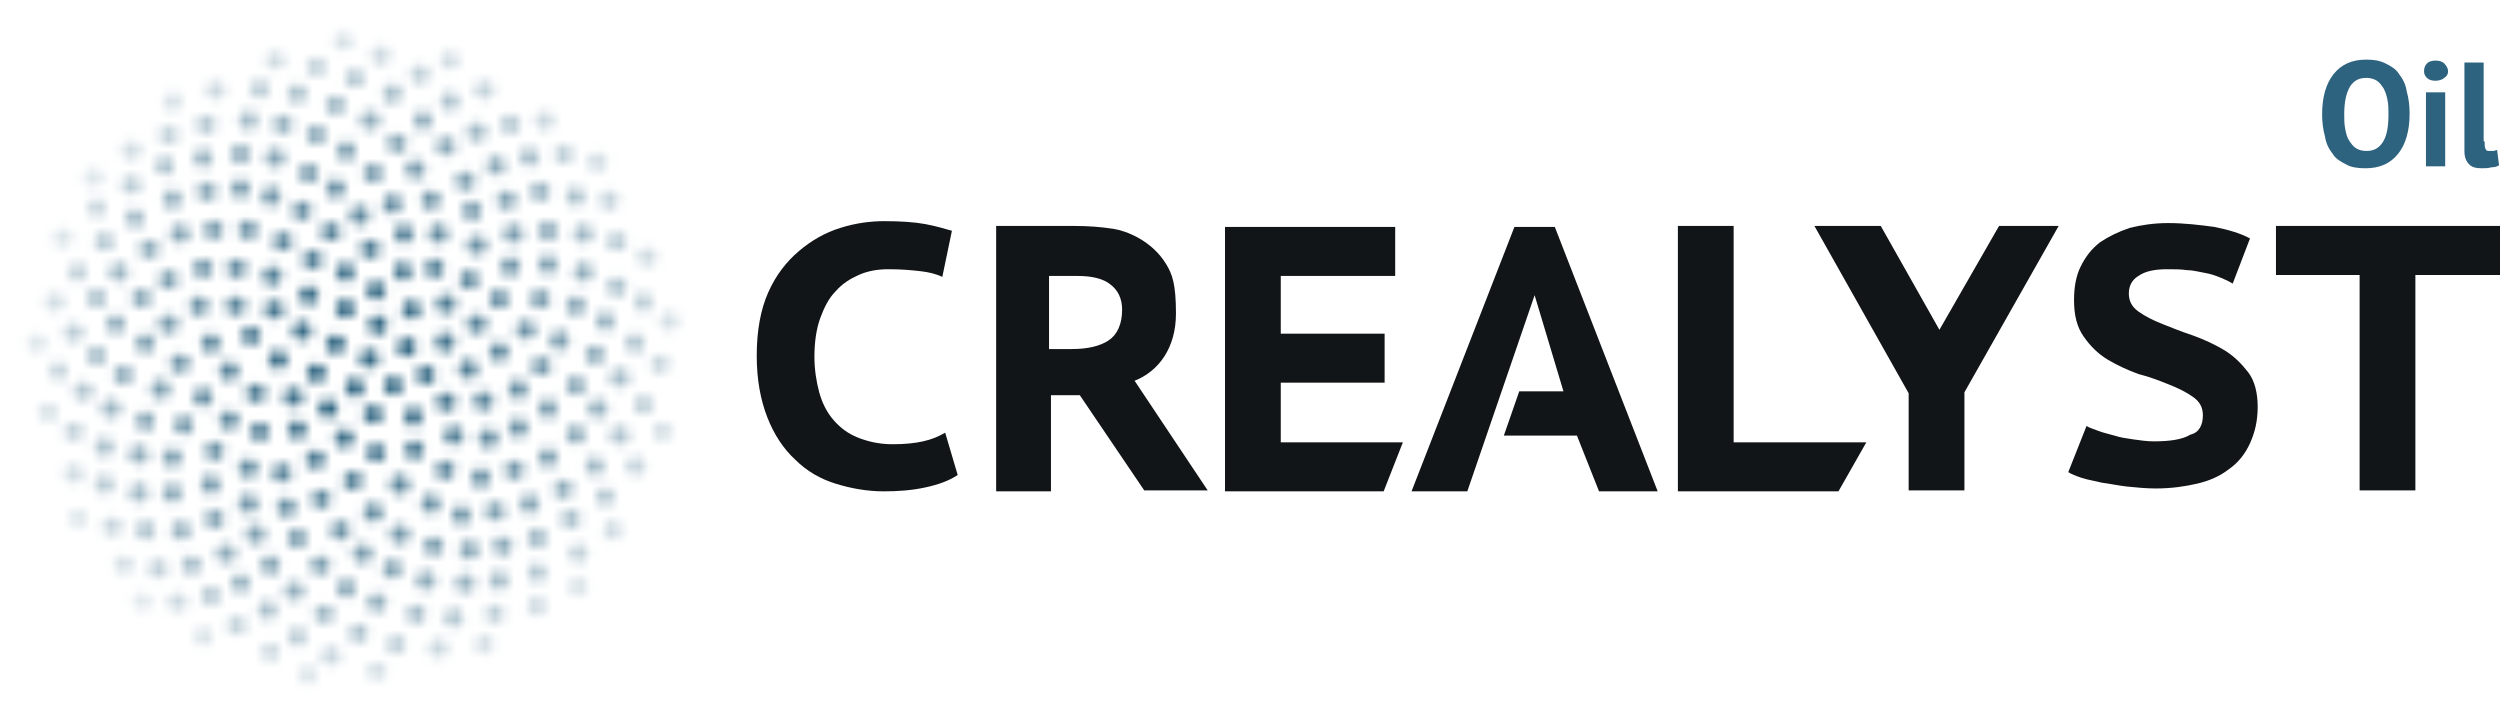 <?xml version="1.0" encoding="utf-8"?>
<!-- Generator: Adobe Illustrator 15.1.0, SVG Export Plug-In . SVG Version: 6.00 Build 0)  -->
<!DOCTYPE svg PUBLIC "-//W3C//DTD SVG 1.1//EN" "http://www.w3.org/Graphics/SVG/1.1/DTD/svg11.dtd">
<svg version="1.1" id="Calque_1" xmlns="http://www.w3.org/2000/svg" xmlns:xlink="http://www.w3.org/1999/xlink" x="0px" y="0px"
	 width="260px" height="74.4px" viewBox="0 0 260 74.4" enable-background="new 0 0 260 74.4" xml:space="preserve">
<g>
	<g>
		<path fill="#121517" d="M99.6,49.4c-0.9,0.6-2,1-3.4,1.3c-1.4,0.3-2.8,0.4-4.3,0.4c-1.7,0-3.4-0.3-5-0.8c-1.6-0.5-3-1.3-4.2-2.5
			c-1.2-1.1-2.2-2.6-2.9-4.4c-0.7-1.8-1.1-3.9-1.1-6.4c0-2.6,0.4-4.8,1.2-6.6c0.8-1.8,1.9-3.2,3.2-4.3c1.3-1.1,2.7-1.9,4.3-2.4
			c1.6-0.5,3.1-0.7,4.6-0.7c1.7,0,3.1,0.1,4.2,0.3c1.1,0.2,2.1,0.5,2.8,0.7L98,28.8c-0.6-0.3-1.4-0.5-2.3-0.6
			c-0.9-0.1-1.9-0.2-3.3-0.2c-1.2,0-2.2,0.2-3.1,0.6c-0.9,0.4-1.7,0.9-2.4,1.7c-0.7,0.7-1.2,1.7-1.6,2.8c-0.4,1.1-0.6,2.5-0.6,4
			c0,1.3,0.2,2.6,0.5,3.7c0.3,1.1,0.8,2.1,1.5,2.9c0.7,0.8,1.5,1.4,2.5,1.8c1,0.4,2.2,0.7,3.6,0.7c1.3,0,2.3-0.1,3.2-0.3
			c0.9-0.2,1.6-0.5,2.3-0.9L99.6,49.4z"/>
		<path fill="#121517" d="M103.4,23.5c0,0,7.8,0,8.4,0c1.4,0,2.7,0.1,4,0.3c1.3,0.2,4,1.2,5.5,3.7c0.6,1,1,2,1,5.1
			c0,3.6-1.8,6-4.3,7l0.8,1.2l6.8,10.2h-6.6l-6.7-9.9l-3,0v10h-5.7V23.5z M112.1,28.7c-0.6,0-1.7,0-1.7,0l-1.3,0v7.6h2.4
			c1.6,0,2.9-0.3,3.8-0.9c0.9-0.6,1.4-1.7,1.4-3.2c0-1.1-0.4-2-1.2-2.6C114.8,29,113.6,28.7,112.1,28.7z"/>
		<polygon fill="#121517" points="152.6,51.1 146.8,51.1 157.5,23.6 161.7,23.6 172.4,51.1 166.3,51.1 164,45.3 156.4,45.3 
			158,40.7 162.6,40.7 159.6,30.7 		"/>
		<path fill="#121517" d="M127.4,23.6h17.7v5.1h-11.9v6H144v5.1h-10.8V46h12.7l-2,5.1h-16.5V23.6z"/>
		<path fill="#121517" d="M191.2,51.1h-16.7V23.5h5.8V46h13.8L191.2,51.1z"/>
		<path fill="#121517" d="M198.5,40.9l-9.8-17.4h6.9l6.1,10.8l6.2-10.8h6.2l-9.8,17.3v10.2h-5.8V40.9z"/>
		<path fill="#121517" d="M229.1,43.2c0-0.8-0.3-1.4-1-1.9c-0.7-0.5-1.5-0.9-2.5-1.3c-1-0.4-2-0.8-3.2-1.1c-1.1-0.4-2.2-0.9-3.2-1.5
			c-1-0.6-1.8-1.4-2.5-2.4c-0.7-1-1-2.2-1-3.8c0-1.3,0.2-2.5,0.7-3.5c0.5-1,1.1-1.8,2-2.5c0.9-0.6,1.9-1.1,3.1-1.5
			c1.2-0.3,2.5-0.5,4-0.5c1.7,0,3.3,0.2,4.8,0.4c1.5,0.3,2.8,0.7,3.7,1.2l-1.8,4.7c-0.3-0.2-0.7-0.4-1.2-0.6c-0.5-0.2-1-0.4-1.6-0.5
			c-0.6-0.1-1.3-0.3-1.9-0.3c-0.7-0.1-1.4-0.1-2.1-0.1c-1.3,0-2.3,0.2-3,0.7c-0.7,0.4-1,1.1-1,1.8c0,0.8,0.3,1.4,1,1.9
			c0.7,0.5,1.5,0.9,2.5,1.3c1,0.4,2,0.8,3.2,1.2c1.1,0.4,2.2,0.9,3.2,1.5c1,0.6,1.8,1.4,2.5,2.3c0.7,0.9,1,2.2,1,3.6
			c0,1.5-0.3,2.7-0.8,3.8c-0.5,1.1-1.2,2-2.2,2.7c-0.9,0.7-2,1.2-3.3,1.5c-1.3,0.3-2.7,0.5-4.3,0.5c-1,0-2-0.1-3-0.2
			c-0.9-0.1-1.8-0.3-2.6-0.4c-0.8-0.2-1.5-0.3-2.1-0.5c-0.6-0.2-1.1-0.4-1.4-0.6l1.9-4.8c0.3,0.2,0.7,0.3,1.2,0.5
			c0.5,0.2,1,0.3,1.7,0.5c0.6,0.2,1.3,0.3,2,0.4c0.7,0.1,1.4,0.2,2.1,0.2c1.7,0,3-0.2,3.8-0.7C228.7,45,229.1,44.2,229.1,43.2z"/>
		<path fill="#121517" d="M259.9,28.6h-8.7V51h-5.8V28.6h-8.7v-5.1h23.3V28.6z"/>
	</g>
	<g>
		<defs>
			<filter id="Adobe_OpacityMaskFilter" filterUnits="userSpaceOnUse" x="0" y="0" width="74.4" height="74.4">
				<feColorMatrix  type="matrix" values="1 0 0 0 0  0 1 0 0 0  0 0 1 0 0  0 0 0 1 0"/>
			</filter>
		</defs>
		<mask maskUnits="userSpaceOnUse" x="0" y="0" width="74.4" height="74.4" id="SVGID_1_">
			<g filter="url(#Adobe_OpacityMaskFilter)">
				<g>
					<circle fill="#FFFFFF" cx="39.1" cy="30.2" r="1"/>
					<circle fill="#FFFFFF" cx="38.5" cy="25.9" r="1"/>
					<path fill="#FFFFFF" d="M36.9,28.3c0,0.5-0.4,1-1,1c-0.5,0-1-0.4-1-1c0-0.5,0.4-1,1-1C36.5,27.3,36.9,27.7,36.9,28.3z"/>
					<circle fill="#FFFFFF" cx="32.5" cy="27" r="1"/>
					<circle fill="#FFFFFF" cx="34.4" cy="24.1" r="1"/>
					<path fill="#FFFFFF" d="M38.4,22.4c0,0.5-0.4,1-1,1c-0.5,0-1-0.4-1-1s0.4-1,1-1C38,21.4,38.4,21.8,38.4,22.4z"/>
					<circle fill="#FFFFFF" cx="32.1" cy="30.7" r="1"/>
					<circle fill="#FFFFFF" cx="35.9" cy="32.1" r="1"/>
					<circle fill="#FFFFFF" cx="34.9" cy="35.8" r="1"/>
					<path fill="#FFFFFF" d="M32.4,34.4c0,0.5-0.4,1-1,1c-0.5,0-1-0.4-1-1c0-0.5,0.4-1,1-1C31.9,33.4,32.4,33.9,32.4,34.4z"/>
					<circle fill="#FFFFFF" cx="28.5" cy="32.2" r="1"/>
					<path fill="#FFFFFF" d="M29.3,28.7c0,0.5-0.4,1-1,1c-0.5,0-1-0.4-1-1c0-0.5,0.4-1,1-1C28.9,27.7,29.3,28.1,29.3,28.7z"/>
					<circle fill="#FFFFFF" cx="29.4" cy="25.1" r="1"/>
					<path fill="#FFFFFF" d="M32.4,21.9c0,0.5-0.4,1-1,1c-0.5,0-1-0.4-1-1c0-0.5,0.4-1,1-1C31.9,20.9,32.4,21.4,32.4,21.9z"/>
					<path fill="#FFFFFF" d="M26.8,23.9c0,0.5-0.4,1-1,1c-0.5,0-1-0.4-1-1s0.4-1,1-1C26.4,22.9,26.8,23.4,26.8,23.9z"/>
					<circle fill="#FFFFFF" cx="24.6" cy="27.9" r="1"/>
					<circle fill="#FFFFFF" cx="24.5" cy="31.8" r="1"/>
					<circle fill="#FFFFFF" cx="26.1" cy="34.9" r="1"/>
					<circle fill="#FFFFFF" cx="28.9" cy="37.4" r="1"/>
					<circle fill="#FFFFFF" cx="32.9" cy="38.8" r="1"/>
					<circle fill="#FFFFFF" cx="38.4" cy="37.3" r="1"/>
					<path fill="#FFFFFF" d="M40.3,33.8c0,0.5-0.4,1-1,1c-0.5,0-1-0.4-1-1c0-0.5,0.4-1,1-1C39.9,32.8,40.3,33.3,40.3,33.8z"/>
					<path fill="#FFFFFF" d="M43.3,36.1c0,0.5-0.4,1-1,1c-0.6,0-1-0.4-1-1c0-0.5,0.4-1,1-1C42.9,35.1,43.3,35.5,43.3,36.1z"/>
					<path fill="#FFFFFF" d="M47.3,35.6c0,0.5-0.4,1-1,1c-0.5,0-1-0.4-1-1c0-0.5,0.4-1,1-1C46.9,34.6,47.3,35,47.3,35.6z"/>
					<path fill="#FFFFFF" d="M43.8,32.2c0,0.5-0.4,1-1,1c-0.5,0-1-0.4-1-1c0-0.5,0.4-1,1-1C43.3,31.2,43.8,31.7,43.8,32.2z"/>
					<path fill="#FFFFFF" d="M42.9,28.2c0,0.5-0.4,1-1,1c-0.5,0-1-0.4-1-1c0-0.5,0.4-1,1-1C42.5,27.3,42.9,27.7,42.9,28.2z"/>
					<circle fill="#FFFFFF" cx="42" cy="24.3" r="1"/>
					<path fill="#FFFFFF" d="M41.8,21.2c0,0.5-0.4,1-1,1c-0.6,0-1-0.4-1-1c0-0.5,0.4-1,1-1C41.4,20.2,41.8,20.6,41.8,21.2z"/>
					<path fill="#FFFFFF" d="M45.8,20.8c0,0.5-0.4,1-1,1c-0.5,0-1-0.4-1-1c0-0.5,0.4-1,1-1C45.3,19.8,45.8,20.2,45.8,20.8z"/>
					<path fill="#FFFFFF" d="M46.6,24.3c0,0.5-0.4,1-1,1c-0.5,0-1-0.4-1-1c0-0.5,0.4-1,1-1C46.2,23.3,46.6,23.8,46.6,24.3z"/>
					<path fill="#FFFFFF" d="M46.2,27.9c0,0.5-0.4,1-1,1c-0.5,0-1-0.4-1-1c0-0.5,0.4-1,1-1C45.8,26.9,46.2,27.4,46.2,27.9z"/>
					<path fill="#FFFFFF" d="M49.8,29.1c0,0.5-0.4,1-1,1c-0.5,0-1-0.4-1-1c0-0.5,0.4-1,1-1C49.3,28.1,49.8,28.5,49.8,29.1z"/>
					<circle fill="#FFFFFF" cx="46.4" cy="31.6" r="1"/>
					<circle fill="#FFFFFF" cx="49.6" cy="33.7" r="1"/>
					<path fill="#FFFFFF" d="M49.7,38.4c0,0.5-0.4,1-1,1c-0.5,0-1-0.4-1-1c0-0.5,0.4-1,1-1C49.2,37.4,49.7,37.9,49.7,38.4z"/>
					<path fill="#FFFFFF" d="M45.3,39c0,0.5-0.4,1-1,1c-0.5,0-1-0.4-1-1c0-0.5,0.4-1,1-1C44.9,38,45.3,38.5,45.3,39z"/>
					<path fill="#FFFFFF" d="M41.9,40.1c0,0.5-0.4,1-1,1c-0.5,0-1-0.4-1-1c0-0.5,0.4-1,1-1C41.4,39.1,41.9,39.5,41.9,40.1z"/>
					<path fill="#FFFFFF" d="M37.9,40.3c0,0.5-0.4,1-1,1c-0.5,0-1-0.4-1-1c0-0.6,0.4-1,1-1C37.4,39.3,37.9,39.7,37.9,40.3z"/>
					<circle fill="#FFFFFF" cx="34.1" cy="42.5" r="1"/>
					<circle fill="#FFFFFF" cx="30.9" cy="44.7" r="1"/>
					<circle fill="#FFFFFF" cx="30.5" cy="41.3" r="1"/>
					<circle fill="#FFFFFF" cx="26.6" cy="40.9" r="1"/>
					<circle fill="#FFFFFF" cx="23.8" cy="38.6" r="1"/>
					<circle fill="#FFFFFF" cx="21.9" cy="35.7" r="1"/>
					<path fill="#FFFFFF" d="M21.7,31.8c0,0.5-0.4,1-1,1c-0.6,0-1-0.4-1-1c0-0.5,0.4-1,1-1C21.3,30.9,21.7,31.3,21.7,31.8z"/>
					<circle fill="#FFFFFF" cx="17.5" cy="33.7" r="1"/>
					<circle fill="#FFFFFF" cx="18.7" cy="37.8" r="1"/>
					<circle fill="#FFFFFF" cx="21.1" cy="41.3" r="1"/>
					<circle fill="#FFFFFF" cx="23.8" cy="43.7" r="1"/>
					<circle fill="#FFFFFF" cx="27" cy="44.9" r="1"/>
					<circle fill="#FFFFFF" cx="29.3" cy="49.2" r="1"/>
					<circle fill="#FFFFFF" cx="32.8" cy="47.8" r="1"/>
					<circle fill="#FFFFFF" cx="35.8" cy="45.6" r="1"/>
					<circle fill="#FFFFFF" cx="38.8" cy="43.1" r="1"/>
					<path fill="#FFFFFF" d="M44,43.3c0,0.5-0.4,1-1,1c-0.6,0-1-0.4-1-1c0-0.5,0.4-1,1-1C43.6,42.3,44,42.8,44,43.3z"/>
					<circle fill="#FFFFFF" cx="43.1" cy="46.8" r="1"/>
					<circle fill="#FFFFFF" cx="39.1" cy="47.1" r="1"/>
					<path fill="#FFFFFF" d="M37.7,50c0,0.5-0.4,1-1,1c-0.6,0-1-0.4-1-1c0-0.5,0.4-1,1-1C37.3,49,37.7,49.4,37.7,50z"/>
					<path fill="#FFFFFF" d="M34.4,51.9c0,0.5-0.4,1-1,1c-0.5,0-1-0.4-1-1c0-0.5,0.4-1,1-1C33.9,50.9,34.4,51.4,34.4,51.9z"/>
					<path fill="#FFFFFF" d="M30.8,52.8c0,0.5-0.4,1-1,1c-0.5,0-1-0.4-1-1s0.4-1,1-1C30.3,51.8,30.8,52.3,30.8,52.8z"/>
					<circle fill="#FFFFFF" cx="25.8" cy="52.4" r="1"/>
					<circle fill="#FFFFFF" cx="25.8" cy="48.7" r="1"/>
					<path fill="#FFFFFF" d="M23.3,46.9c0,0.5-0.4,1-1,1c-0.5,0-1-0.4-1-1c0-0.5,0.4-1,1-1C22.8,45.9,23.3,46.4,23.3,46.9z"/>
					<path fill="#FFFFFF" d="M22.9,50.4c0,0.5-0.4,1-1,1c-0.5,0-1-0.4-1-1s0.4-1,1-1C22.4,49.4,22.9,49.9,22.9,50.4z"/>
					<path fill="#FFFFFF" d="M18.9,51.3c0,0.5-0.4,1-1,1c-0.5,0-1-0.4-1-1c0-0.5,0.4-1,1-1C18.5,50.3,18.9,50.7,18.9,51.3z"/>
					<circle fill="#FFFFFF" cx="22.3" cy="54" r="1"/>
					<path fill="#FFFFFF" d="M27.6,55.6c0,0.5-0.4,1-1,1c-0.5,0-1-0.4-1-1c0-0.6,0.4-1,1-1C27.2,54.6,27.6,55.1,27.6,55.6z"/>
					<circle fill="#FFFFFF" cx="30.9" cy="56" r="1"/>
					<path fill="#FFFFFF" d="M36.4,55.2c0,0.5-0.4,1-1,1c-0.5,0-1-0.4-1-1s0.4-1,1-1C36,54.2,36.4,54.6,36.4,55.2z"/>
					<circle fill="#FFFFFF" cx="38.8" cy="53.3" r="1"/>
					<path fill="#FFFFFF" d="M42.6,50.4c0,0.5-0.4,1-1,1c-0.6,0-1-0.4-1-1s0.4-1,1-1C42.1,49.4,42.6,49.9,42.6,50.4z"/>
					<path fill="#FFFFFF" d="M45.8,52.4c0,0.5-0.4,1-1,1c-0.5,0-1-0.4-1-1c0-0.5,0.4-1,1-1C45.3,51.4,45.8,51.8,45.8,52.4z"/>
					<path fill="#FFFFFF" d="M42.6,55.6c0,0.5-0.4,1-1,1c-0.5,0-1-0.4-1-1c0-0.6,0.4-1,1-1C42.1,54.6,42.6,55.1,42.6,55.6z"/>
					<circle fill="#FFFFFF" cx="37.7" cy="57.6" r="1"/>
					<circle fill="#FFFFFF" cx="33.3" cy="58.8" r="1"/>
					<path fill="#FFFFFF" d="M37,61.2c0,0.5-0.4,1-1,1c-0.5,0-1-0.4-1-1c0-0.5,0.4-1,1-1C36.6,60.2,37,60.6,37,61.2z"/>
					<circle fill="#FFFFFF" cx="33.7" cy="63.9" r="1"/>
					<circle fill="#FFFFFF" cx="30.6" cy="61.5" r="1"/>
					<path fill="#FFFFFF" d="M29.1,58.8c0,0.5-0.4,1-1,1c-0.5,0-1-0.4-1-1c0-0.5,0.4-1,1-1C28.7,57.8,29.1,58.2,29.1,58.8z"/>
					<circle fill="#FFFFFF" cx="25" cy="60.7" r="1"/>
					<path fill="#FFFFFF" d="M28.8,63.5c0,0.5-0.4,1-1,1c-0.5,0-1-0.4-1-1c0-0.5,0.4-1,1-1C28.4,62.5,28.8,63,28.8,63.5z"/>
					<circle fill="#FFFFFF" cx="24.6" cy="65.1" r="1"/>
					<path fill="#FFFFFF" d="M29.1,67.9c0,0.5-0.4,1-1,1c-0.5,0-1-0.4-1-1c0-0.5,0.4-1,1-1C28.7,66.9,29.1,67.4,29.1,67.9z"/>
					<path fill="#FFFFFF" d="M31.9,66.3c0,0.5-0.4,1-1,1c-0.5,0-1-0.4-1-1c0-0.5,0.4-1,1-1C31.5,65.3,31.9,65.7,31.9,66.3z"/>
					<circle fill="#FFFFFF" cx="21.1" cy="66.3" r="1"/>
					<circle fill="#FFFFFF" cx="21.9" cy="62" r="1"/>
					<circle fill="#FFFFFF" cx="23.5" cy="57.6" r="1"/>
					<circle fill="#FFFFFF" cx="19.9" cy="58.8" r="1"/>
					<circle fill="#FFFFFF" cx="18.4" cy="62.7" r="1"/>
					<circle fill="#FFFFFF" cx="14.7" cy="62.7" r="1"/>
					<circle fill="#FFFFFF" cx="16.4" cy="59.2" r="1"/>
					<circle fill="#FFFFFF" cx="12.8" cy="58.8" r="1"/>
					<path fill="#FFFFFF" d="M16.1,55.2c0,0.5-0.4,1-1,1c-0.5,0-1-0.4-1-1s0.4-1,1-1C15.7,54.2,16.1,54.6,16.1,55.2z"/>
					<circle fill="#FFFFFF" cx="18.8" cy="55.2" r="1"/>
					<circle fill="#FFFFFF" cx="11.6" cy="54.8" r="1"/>
					<path fill="#FFFFFF" d="M15.4,51.3c0,0.5-0.4,1-1,1c-0.5,0-1-0.4-1-1c0-0.5,0.4-1,1-1C15,50.3,15.4,50.7,15.4,51.3z"/>
					<circle fill="#FFFFFF" cx="10.8" cy="50.4" r="1"/>
					<circle fill="#FFFFFF" cx="8" cy="54" r="1"/>
					<circle fill="#FFFFFF" cx="7.6" cy="49.3" r="1"/>
					<circle fill="#FFFFFF" cx="7.6" cy="44.9" r="1"/>
					<path fill="#FFFFFF" d="M11.8,46.5c0,0.5-0.4,1-1,1c-0.6,0-1-0.4-1-1c0-0.5,0.4-1,1-1C11.3,45.5,11.8,46,11.8,46.5z"/>
					<circle fill="#FFFFFF" cx="14.4" cy="47.3" r="1"/>
					<circle fill="#FFFFFF" cx="17.9" cy="47.6" r="1"/>
					<path fill="#FFFFFF" d="M20.1,44.2c0,0.5-0.4,1-1,1c-0.5,0-1-0.4-1-1c0-0.5,0.4-1,1-1C19.6,43.2,20.1,43.6,20.1,44.2z"/>
					<path fill="#FFFFFF" d="M17.7,40.5c0,0.5-0.4,1-1,1c-0.5,0-1-0.4-1-1c0-0.6,0.4-1,1-1C17.3,39.5,17.7,40,17.7,40.5z"/>
					<path fill="#FFFFFF" d="M16.1,43.8c0,0.5-0.4,1-1,1c-0.5,0-1-0.4-1-1c0-0.5,0.4-1,1-1C15.7,42.8,16.1,43.3,16.1,43.8z"/>
					<circle fill="#FFFFFF" cx="11.5" cy="42.5" r="1"/>
					<circle fill="#FFFFFF" cx="12.8" cy="39" r="1"/>
					<circle fill="#FFFFFF" cx="8.6" cy="40.7" r="1"/>
					<circle fill="#FFFFFF" cx="6" cy="38.6" r="1"/>
					<circle fill="#FFFFFF" cx="4.9" cy="42.9" r="1"/>
					<circle fill="#FFFFFF" cx="3.7" cy="35.7" r="1"/>
					<circle fill="#FFFFFF" cx="7.6" cy="34.6" r="1"/>
					<circle fill="#FFFFFF" cx="10" cy="37" r="1"/>
					<circle fill="#FFFFFF" cx="12" cy="33.7" r="1"/>
					<circle fill="#FFFFFF" cx="15.1" cy="35.7" r="1"/>
					<circle fill="#FFFFFF" cx="14.7" cy="31" r="1"/>
					<circle fill="#FFFFFF" cx="10" cy="31" r="1"/>
					<circle fill="#FFFFFF" cx="5.6" cy="31.4" r="1"/>
					<path fill="#FFFFFF" d="M9,28.3c0,0.5-0.4,1-1,1c-0.5,0-1-0.4-1-1c0-0.5,0.4-1,1-1C8.6,27.3,9,27.7,9,28.3z"/>
					<circle fill="#FFFFFF" cx="6.4" cy="24.7" r="1"/>
					<circle fill="#FFFFFF" cx="10.8" cy="25.1" r="1"/>
					<path fill="#FFFFFF" d="M13.3,28.3c0,0.5-0.4,1-1,1c-0.5,0-1-0.4-1-1c0-0.5,0.4-1,1-1C12.9,27.3,13.3,27.7,13.3,28.3z"/>
					<circle fill="#FFFFFF" cx="15.5" cy="25.9" r="1"/>
					<path fill="#FFFFFF" d="M18.5,29.1c0,0.5-0.4,1-1,1c-0.5,0-1-0.4-1-1c0-0.5,0.4-1,1-1C18.1,28.1,18.5,28.5,18.5,29.1z"/>
					<circle fill="#FFFFFF" cx="21.1" cy="27.9" r="1"/>
					<circle fill="#FFFFFF" cx="18.7" cy="24.3" r="1"/>
					<circle fill="#FFFFFF" cx="22.2" cy="23.9" r="1"/>
					<path fill="#FFFFFF" d="M15,22.7c0,0.5-0.4,1-1,1c-0.5,0-1-0.4-1-1s0.4-1,1-1C14.5,21.7,15,22.2,15,22.7z"/>
					<circle fill="#FFFFFF" cx="10" cy="21.6" r="1"/>
					<circle fill="#FFFFFF" cx="9.6" cy="18.4" r="1"/>
					<circle fill="#FFFFFF" cx="13.6" cy="19.2" r="1"/>
					<circle fill="#FFFFFF" cx="13.6" cy="15.6" r="1"/>
					<circle fill="#FFFFFF" cx="17.5" cy="14" r="1"/>
					<path fill="#FFFFFF" d="M18.1,17.2c0,0.5-0.4,1-1,1c-0.5,0-1-0.4-1-1c0-0.5,0.4-1,1-1C17.7,16.2,18.1,16.7,18.1,17.2z"/>
					<path fill="#FFFFFF" d="M18.9,20.7c0,0.5-0.4,1-1,1c-0.5,0-1-0.4-1-1c0-0.5,0.4-1,1-1C18.5,19.7,18.9,20.2,18.9,20.7z"/>
					<circle fill="#FFFFFF" cx="21.5" cy="19.9" r="1"/>
					<circle fill="#FFFFFF" cx="21.1" cy="16.4" r="1"/>
					<circle fill="#FFFFFF" cx="21.4" cy="12.9" r="1"/>
					<circle fill="#FFFFFF" cx="25" cy="16" r="1"/>
					<circle fill="#FFFFFF" cx="25" cy="19.6" r="1"/>
					<path fill="#FFFFFF" d="M29.2,20.4c0,0.5-0.4,1-1,1c-0.6,0-1-0.4-1-1c0-0.5,0.4-1,1-1C28.8,19.4,29.2,19.8,29.2,20.4z"/>
					<circle fill="#FFFFFF" cx="28.6" cy="16.4" r="1"/>
					<circle fill="#FFFFFF" cx="32.1" cy="18" r="1"/>
					<circle fill="#FFFFFF" cx="34.9" cy="19.6" r="1"/>
					<circle fill="#FFFFFF" cx="38.8" cy="18" r="1"/>
					<path fill="#FFFFFF" d="M37,15.7c0,0.5-0.4,1-1,1c-0.5,0-1-0.4-1-1c0-0.5,0.4-1,1-1C36.6,14.7,37,15.1,37,15.7z"/>
					<circle fill="#FFFFFF" cx="32.9" cy="14" r="1"/>
					<circle fill="#FFFFFF" cx="34.9" cy="10.9" r="1"/>
					<circle fill="#FFFFFF" cx="38.5" cy="12.5" r="1"/>
					<path fill="#FFFFFF" d="M42.3,14.9c0,0.5-0.4,1-1,1c-0.5,0-1-0.4-1-1s0.4-1,1-1C41.8,13.9,42.3,14.3,42.3,14.9z"/>
					<circle fill="#FFFFFF" cx="43.2" cy="17.6" r="1"/>
					<circle fill="#FFFFFF" cx="29.4" cy="12.9" r="1"/>
					<path fill="#FFFFFF" d="M26.8,12.5c0,0.5-0.4,1-1,1c-0.5,0-1-0.4-1-1c0-0.5,0.4-1,1-1C26.4,11.5,26.8,11.9,26.8,12.5z"/>
					<path fill="#FFFFFF" d="M28,9.2c0,0.5-0.4,1-1,1c-0.5,0-1-0.4-1-1c0-0.5,0.4-1,1-1C27.5,8.2,28,8.7,28,9.2z"/>
					<circle fill="#FFFFFF" cx="30.9" cy="9.7" r="1"/>
					<circle fill="#FFFFFF" cx="28.6" cy="6.2" r="1"/>
					<circle fill="#FFFFFF" cx="32.9" cy="6.9" r="1"/>
					<circle fill="#FFFFFF" cx="35.7" cy="4.2" r="1"/>
					<circle fill="#FFFFFF" cx="36.9" cy="8.1" r="1"/>
					<path fill="#FFFFFF" d="M40.6,5.7c0,0.5-0.4,1-1,1c-0.5,0-1-0.4-1-1c0-0.5,0.4-1,1-1C40.2,4.7,40.6,5.2,40.6,5.7z"/>
					<path fill="#FFFFFF" d="M41.8,9.7c0,0.5-0.4,1-1,1c-0.6,0-1-0.4-1-1c0-0.5,0.4-1,1-1C41.4,8.7,41.8,9.1,41.8,9.7z"/>
					<path fill="#FFFFFF" d="M44.7,7.7c0,0.5-0.4,1-1,1c-0.5,0-1-0.4-1-1s0.4-1,1-1C44.2,6.7,44.7,7.2,44.7,7.7z"/>
					<circle fill="#FFFFFF" cx="46.8" cy="6.2" r="1"/>
					<path fill="#FFFFFF" d="M47.8,10.5c0,0.5-0.4,1-1,1c-0.5,0-1-0.4-1-1c0-0.5,0.4-1,1-1C47.3,9.5,47.8,9.9,47.8,10.5z"/>
					<circle fill="#FFFFFF" cx="50.4" cy="9.3" r="1"/>
					<circle fill="#FFFFFF" cx="49.6" cy="13.7" r="1"/>
					<path fill="#FFFFFF" d="M47.4,15.2c0,0.5-0.4,1-1,1c-0.5,0-1-0.4-1-1s0.4-1,1-1C46.9,14.2,47.4,14.7,47.4,15.2z"/>
					<circle fill="#FFFFFF" cx="48.4" cy="18.8" r="1"/>
					<path fill="#FFFFFF" d="M52.6,17.2c0,0.5-0.4,1-1,1c-0.5,0-1-0.4-1-1c0-0.5,0.4-1,1-1C52.1,16.2,52.6,16.7,52.6,17.2z"/>
					<circle fill="#FFFFFF" cx="53.1" cy="12.9" r="1"/>
					<circle fill="#FFFFFF" cx="56.7" cy="12.5" r="1"/>
					<path fill="#FFFFFF" d="M56.1,16.3c0,0.5-0.4,1-1,1c-0.5,0-1-0.4-1-1s0.4-1,1-1C55.6,15.4,56.1,15.8,56.1,16.3z"/>
					<circle fill="#FFFFFF" cx="58.7" cy="16" r="1"/>
					<circle fill="#FFFFFF" cx="62.2" cy="16.8" r="1"/>
					<path fill="#FFFFFF" d="M60.9,20.4c0,0.5-0.4,1-1,1c-0.5,0-1-0.4-1-1c0-0.5,0.4-1,1-1C60.4,19.4,60.9,19.8,60.9,20.4z"/>
					<circle fill="#FFFFFF" cx="56.2" cy="19.9" r="1"/>
					<circle fill="#FFFFFF" cx="52.7" cy="20.8" r="1"/>
					<path fill="#FFFFFF" d="M50.1,21.9c0,0.5-0.4,1-1,1c-0.5,0-1-0.4-1-1c0-0.5,0.4-1,1-1C49.6,20.9,50.1,21.4,50.1,21.9z"/>
					<circle fill="#FFFFFF" cx="49.6" cy="25.5" r="1"/>
					<circle fill="#FFFFFF" cx="53.4" cy="24.3" r="1"/>
					<circle fill="#FFFFFF" cx="57" cy="24" r="1"/>
					<circle fill="#FFFFFF" cx="60.7" cy="24.3" r="1"/>
					<path fill="#FFFFFF" d="M64.4,20.8c0,0.5-0.4,1-1,1c-0.5,0-1-0.4-1-1c0-0.5,0.4-1,1-1C64,19.8,64.4,20.2,64.4,20.8z"/>
					<circle fill="#FFFFFF" cx="64.2" cy="25.1" r="1"/>
					<circle fill="#FFFFFF" cx="67.4" cy="26.7" r="1"/>
					<path fill="#FFFFFF" d="M65.2,29.8c0,0.5-0.4,1-1,1c-0.5,0-1-0.4-1-1c0-0.5,0.4-1,1-1C64.7,28.9,65.2,29.3,65.2,29.8z"/>
					<path fill="#FFFFFF" d="M68,31.4c0,0.5-0.4,1-1,1c-0.6,0-1-0.4-1-1s0.4-1,1-1C67.5,30.4,68,30.9,68,31.4z"/>
					<path fill="#FFFFFF" d="M61.7,28.3c0,0.5-0.4,1-1,1c-0.5,0-1-0.4-1-1c0-0.5,0.4-1,1-1C61.3,27.3,61.7,27.7,61.7,28.3z"/>
					<path fill="#FFFFFF" d="M58,27.5c0,0.5-0.4,1-1,1c-0.5,0-1-0.4-1-1c0-0.5,0.4-1,1-1C57.6,26.5,58,27,58,27.5z"/>
					<circle fill="#FFFFFF" cx="56.2" cy="31.1" r="1"/>
					<path fill="#FFFFFF" d="M60.9,31.8c0,0.5-0.4,1-1,1c-0.5,0-1-0.4-1-1c0-0.5,0.4-1,1-1C60.4,30.8,60.9,31.3,60.9,31.8z"/>
					<path fill="#FFFFFF" d="M64,33.4c0,0.5-0.4,1-1,1c-0.5,0-1-0.4-1-1c0-0.5,0.4-1,1-1C63.5,32.4,64,32.9,64,33.4z"/>
					<path fill="#FFFFFF" d="M67.1,35.7c0,0.5-0.4,1-1,1c-0.5,0-1-0.4-1-1s0.4-1,1-1C66.7,34.7,67.1,35.2,67.1,35.7z"/>
					<circle fill="#FFFFFF" cx="69.7" cy="33.4" r="1"/>
					<path fill="#FFFFFF" d="M69.7,37.9c0,0.5-0.4,1-1,1c-0.5,0-1-0.4-1-1c0-0.5,0.4-1,1-1C69.3,36.9,69.7,37.3,69.7,37.9z"/>
					<circle fill="#FFFFFF" cx="64.5" cy="39.3" r="1"/>
					<circle fill="#FFFFFF" cx="61.9" cy="36.9" r="1"/>
					<path fill="#FFFFFF" d="M59.2,35.4c0,0.5-0.4,1-1,1s-1-0.4-1-1c0-0.5,0.4-1,1-1S59.2,34.8,59.2,35.4z"/>
					<circle fill="#FFFFFF" cx="54.7" cy="34.3" r="1"/>
					<circle fill="#FFFFFF" cx="51.9" cy="31.1" r="1"/>
					<path fill="#FFFFFF" d="M54.1,27.7c0,0.5-0.4,1-1,1c-0.6,0-1-0.4-1-1c0-0.5,0.4-1,1-1C53.6,26.7,54.1,27.1,54.1,27.7z"/>
					<circle fill="#FFFFFF" cx="51.9" cy="36.6" r="1"/>
					<circle fill="#FFFFFF" cx="56.3" cy="38.1" r="1"/>
					<path fill="#FFFFFF" d="M54.9,40.5c0,0.5-0.4,1-1,1c-0.5,0-1-0.4-1-1c0-0.6,0.4-1,1-1C54.5,39.5,54.9,40,54.9,40.5z"/>
					<circle fill="#FFFFFF" cx="50.3" cy="41.7" r="1"/>
					<circle fill="#FFFFFF" cx="46.4" cy="41.8" r="1"/>
					<circle fill="#FFFFFF" cx="47.2" cy="45.3" r="1"/>
					<circle fill="#FFFFFF" cx="50.8" cy="45.6" r="1"/>
					<circle fill="#FFFFFF" cx="53.9" cy="44.5" r="1"/>
					<path fill="#FFFFFF" d="M58,42.5c0,0.5-0.4,1-1,1c-0.5,0-1-0.4-1-1c0-0.5,0.4-1,1-1C57.6,41.5,58,42,58,42.5z"/>
					<path fill="#FFFFFF" d="M60.9,40.1c0,0.5-0.4,1-1,1c-0.5,0-1-0.4-1-1c0-0.5,0.4-1,1-1C60.4,39.1,60.9,39.6,60.9,40.1z"/>
					<circle fill="#FFFFFF" cx="62.2" cy="42.5" r="1"/>
					<path fill="#FFFFFF" d="M60.9,45.2c0,0.5-0.4,1-1,1c-0.5,0-1-0.4-1-1c0-0.5,0.4-1,1-1C60.4,44.2,60.9,44.7,60.9,45.2z"/>
					<circle fill="#FFFFFF" cx="67" cy="42.1" r="1"/>
					<circle fill="#FFFFFF" cx="64.5" cy="45.3" r="1"/>
					<circle fill="#FFFFFF" cx="69" cy="44.9" r="1"/>
					<circle fill="#FFFFFF" cx="66.2" cy="48.5" r="1"/>
					<path fill="#FFFFFF" d="M62.9,48.5c0,0.5-0.4,1-1,1c-0.5,0-1-0.4-1-1c0-0.5,0.4-1,1-1C62.4,47.5,62.9,47.9,62.9,48.5z"/>
					<circle fill="#FFFFFF" cx="63" cy="51.7" r="1"/>
					<path fill="#FFFFFF" d="M64.8,55.2c0,0.5-0.4,1-1,1c-0.5,0-1-0.4-1-1c0-0.5,0.4-1,1-1C64.4,54.2,64.8,54.7,64.8,55.2z"/>
					<circle fill="#FFFFFF" cx="59.4" cy="54" r="1"/>
					<path fill="#FFFFFF" d="M59.6,50.9c0,0.5-0.4,1-1,1c-0.5,0-1-0.4-1-1c0-0.5,0.4-1,1-1C59.2,49.9,59.6,50.3,59.6,50.9z"/>
					<circle fill="#FFFFFF" cx="57" cy="47.6" r="1"/>
					<path fill="#FFFFFF" d="M54.5,48.9c0,0.5-0.4,1-1,1c-0.5,0-1-0.4-1-1c0-0.5,0.4-1,1-1C54.1,47.9,54.5,48.3,54.5,48.9z"/>
					<path fill="#FFFFFF" d="M56.1,52.4c0,0.5-0.4,1-1,1c-0.6,0-1-0.4-1-1c0-0.5,0.4-1,1-1C55.6,51.4,56.1,51.8,56.1,52.4z"/>
					<circle fill="#FFFFFF" cx="55.9" cy="56" r="1"/>
					<path fill="#FFFFFF" d="M61.2,57.6c0,0.5-0.4,1-1,1c-0.5,0-1-0.4-1-1c0-0.5,0.4-1,1-1C60.8,56.6,61.2,57,61.2,57.6z"/>
					<path fill="#FFFFFF" d="M56.9,59.6c0,0.5-0.4,1-1,1c-0.5,0-1-0.4-1-1c0-0.5,0.4-1,1-1C56.4,58.6,56.9,59,56.9,59.6z"/>
					<path fill="#FFFFFF" d="M61.2,61.1c0,0.6-0.4,1-1,1c-0.5,0-1-0.4-1-1c0-0.5,0.4-1,1-1C60.8,60.1,61.2,60.6,61.2,61.1z"/>
					<path fill="#FFFFFF" d="M56.9,63.1c0,0.5-0.4,1-1,1c-0.5,0-1-0.4-1-1c0-0.5,0.4-1,1-1C56.4,62.1,56.9,62.6,56.9,63.1z"/>
					<path fill="#FFFFFF" d="M52.5,63.9c0,0.5-0.4,1-1,1c-0.5,0-1-0.4-1-1c0-0.5,0.4-1,1-1C52.1,63,52.5,63.4,52.5,63.9z"/>
					<circle fill="#FFFFFF" cx="51.9" cy="60.4" r="1"/>
					<path fill="#FFFFFF" d="M53.3,56.8c0,0.5-0.4,1-1,1c-0.5,0-1-0.4-1-1s0.4-1,1-1C52.8,55.8,53.3,56.2,53.3,56.8z"/>
					<circle fill="#FFFFFF" cx="51.5" cy="53.2" r="1"/>
					<path fill="#FFFFFF" d="M49,53.6c0,0.5-0.4,1-1,1c-0.5,0-1-0.4-1-1s0.4-1,1-1C48.6,52.6,49,53.1,49,53.6z"/>
					<circle fill="#FFFFFF" cx="48.8" cy="57.2" r="1"/>
					<circle fill="#FFFFFF" cx="45.1" cy="56.8" r="1"/>
					<circle fill="#FFFFFF" cx="44.3" cy="60.4" r="1"/>
					<circle fill="#FFFFFF" cx="48.4" cy="60.7" r="1"/>
					<path fill="#FFFFFF" d="M48.2,64.3c0,0.6-0.4,1-1,1c-0.5,0-1-0.4-1-1c0-0.5,0.4-1,1-1C47.8,63.3,48.2,63.8,48.2,64.3z"/>
					<path fill="#FFFFFF" d="M44.3,63.9c0,0.5-0.4,1-1,1c-0.5,0-1-0.4-1-1c0-0.5,0.4-1,1-1C43.9,63,44.3,63.4,44.3,63.9z"/>
					<path fill="#FFFFFF" d="M41.8,59.2c0,0.5-0.4,1-1,1c-0.5,0-1-0.4-1-1c0-0.5,0.4-1,1-1C41.4,58.2,41.8,58.6,41.8,59.2z"/>
					<circle fill="#FFFFFF" cx="39.2" cy="62.7" r="1"/>
					<path fill="#FFFFFF" d="M38.3,65.9c0,0.5-0.4,1-1,1s-1-0.4-1-1c0-0.5,0.4-1,1-1S38.3,65.4,38.3,65.9z"/>
					<path fill="#FFFFFF" d="M42.2,67.1c0,0.5-0.4,1-1,1c-0.5,0-1-0.4-1-1c0-0.5,0.4-1,1-1C41.8,66.1,42.2,66.5,42.2,67.1z"/>
					<circle fill="#FFFFFF" cx="45.6" cy="67.5" r="1"/>
					<path fill="#FFFFFF" d="M51.4,67.1c0,0.5-0.4,1-1,1c-0.5,0-1-0.4-1-1c0-0.5,0.4-1,1-1C51,66.1,51.4,66.5,51.4,67.1z"/>
					<circle fill="#FFFFFF" cx="39.2" cy="69.9" r="1"/>
					<circle fill="#FFFFFF" cx="34.4" cy="68.3" r="1"/>
					<circle fill="#FFFFFF" cx="32" cy="70.3" r="1"/>
					<path fill="#FFFFFF" d="M51,49.7c0,0.6-0.4,1-1,1c-0.6,0-1-0.4-1-1c0-0.5,0.4-1,1-1C50.6,48.7,51,49.1,51,49.7z"/>
					<path fill="#FFFFFF" d="M47.3,48.9c0,0.5-0.4,1-1,1c-0.5,0-1-0.4-1-1c0-0.5,0.4-1,1-1C46.9,47.9,47.3,48.3,47.3,48.9z"/>
					<circle fill="#FFFFFF" cx="44" cy="12.5" r="1"/>
					<path fill="#FFFFFF" d="M23.4,9.3c0,0.5-0.4,1-1,1c-0.5,0-1-0.4-1-1c0-0.5,0.4-1,1-1C22.9,8.4,23.4,8.8,23.4,9.3z"/>
					<path fill="#FFFFFF" d="M18.9,10.5c0,0.5-0.4,1-1,1s-1-0.4-1-1c0-0.5,0.4-1,1-1S18.9,9.9,18.9,10.5z"/>
				</g>
			</g>
		</mask>
		<radialGradient id="SVGID_2_" cx="37.347" cy="37.213" r="37.231" fx="37.141" fy="37.348" gradientUnits="userSpaceOnUse">
			<stop  offset="0.15" style="stop-color:#2D637F"/>
			<stop  offset="0.594" style="stop-color:#2D637F;stop-opacity:0.614"/>
			<stop  offset="0.667" style="stop-color:#2D637F;stop-opacity:0.55"/>
			<stop  offset="1" style="stop-color:#2D637F;stop-opacity:0"/>
		</radialGradient>
		<path mask="url(#SVGID_1_)" fill="url(#SVGID_2_)" d="M74.4,37.2c0,20.6-16.7,37.2-37.2,37.2C16.7,74.4,0,57.8,0,37.2
			C0,16.7,16.7,0,37.2,0C57.7,0,74.4,16.7,74.4,37.2z"/>
	</g>
	<g>
		<path fill="#2D637F" d="M241.5,11.9c0-1.8,0.4-3.2,1.2-4.2s1.9-1.5,3.4-1.5c0.8,0,1.4,0.1,2,0.4c0.6,0.3,1.1,0.6,1.4,1.1
			c0.4,0.5,0.7,1.1,0.8,1.8c0.2,0.7,0.3,1.5,0.3,2.3c0,1.8-0.4,3.2-1.2,4.2c-0.8,1-1.9,1.5-3.4,1.5c-0.8,0-1.5-0.1-2-0.4
			c-0.6-0.3-1.1-0.6-1.4-1.1c-0.4-0.5-0.7-1.1-0.8-1.8C241.6,13.5,241.5,12.7,241.5,11.9z M243.8,11.9c0,0.5,0,1,0.1,1.5
			c0.1,0.5,0.2,0.9,0.4,1.2c0.2,0.3,0.4,0.6,0.7,0.8c0.3,0.2,0.7,0.3,1.1,0.3c0.8,0,1.3-0.3,1.7-0.9s0.6-1.5,0.6-2.9
			c0-0.5,0-1-0.1-1.5c-0.1-0.5-0.2-0.8-0.4-1.2c-0.2-0.3-0.4-0.6-0.7-0.8c-0.3-0.2-0.7-0.3-1.1-0.3c-0.8,0-1.3,0.3-1.7,0.9
			C244,9.7,243.8,10.6,243.8,11.9z"/>
		<path fill="#2D637F" d="M252.1,7.4c0-0.3,0.1-0.6,0.3-0.8c0.2-0.2,0.5-0.3,0.9-0.3c0.4,0,0.7,0.1,0.9,0.3s0.4,0.5,0.4,0.8
			c0,0.3-0.1,0.5-0.4,0.7c-0.2,0.2-0.6,0.3-0.9,0.3c-0.4,0-0.7-0.1-0.9-0.3C252.2,7.9,252.1,7.7,252.1,7.4z M252.3,9.6h2v7.7h-2V9.6
			z"/>
		<path fill="#2D637F" d="M258.4,14.7c0,0.4,0,0.6,0.1,0.8c0.1,0.2,0.2,0.2,0.4,0.2c0.1,0,0.2,0,0.4,0c0.1,0,0.3-0.1,0.4-0.1
			l0.2,1.6c-0.2,0.1-0.4,0.2-0.8,0.2c-0.3,0.1-0.7,0.1-1,0.1c-0.6,0-1-0.1-1.3-0.4c-0.3-0.3-0.5-0.7-0.5-1.4V6.5h2V14.7z"/>
	</g>
</g>
</svg>
